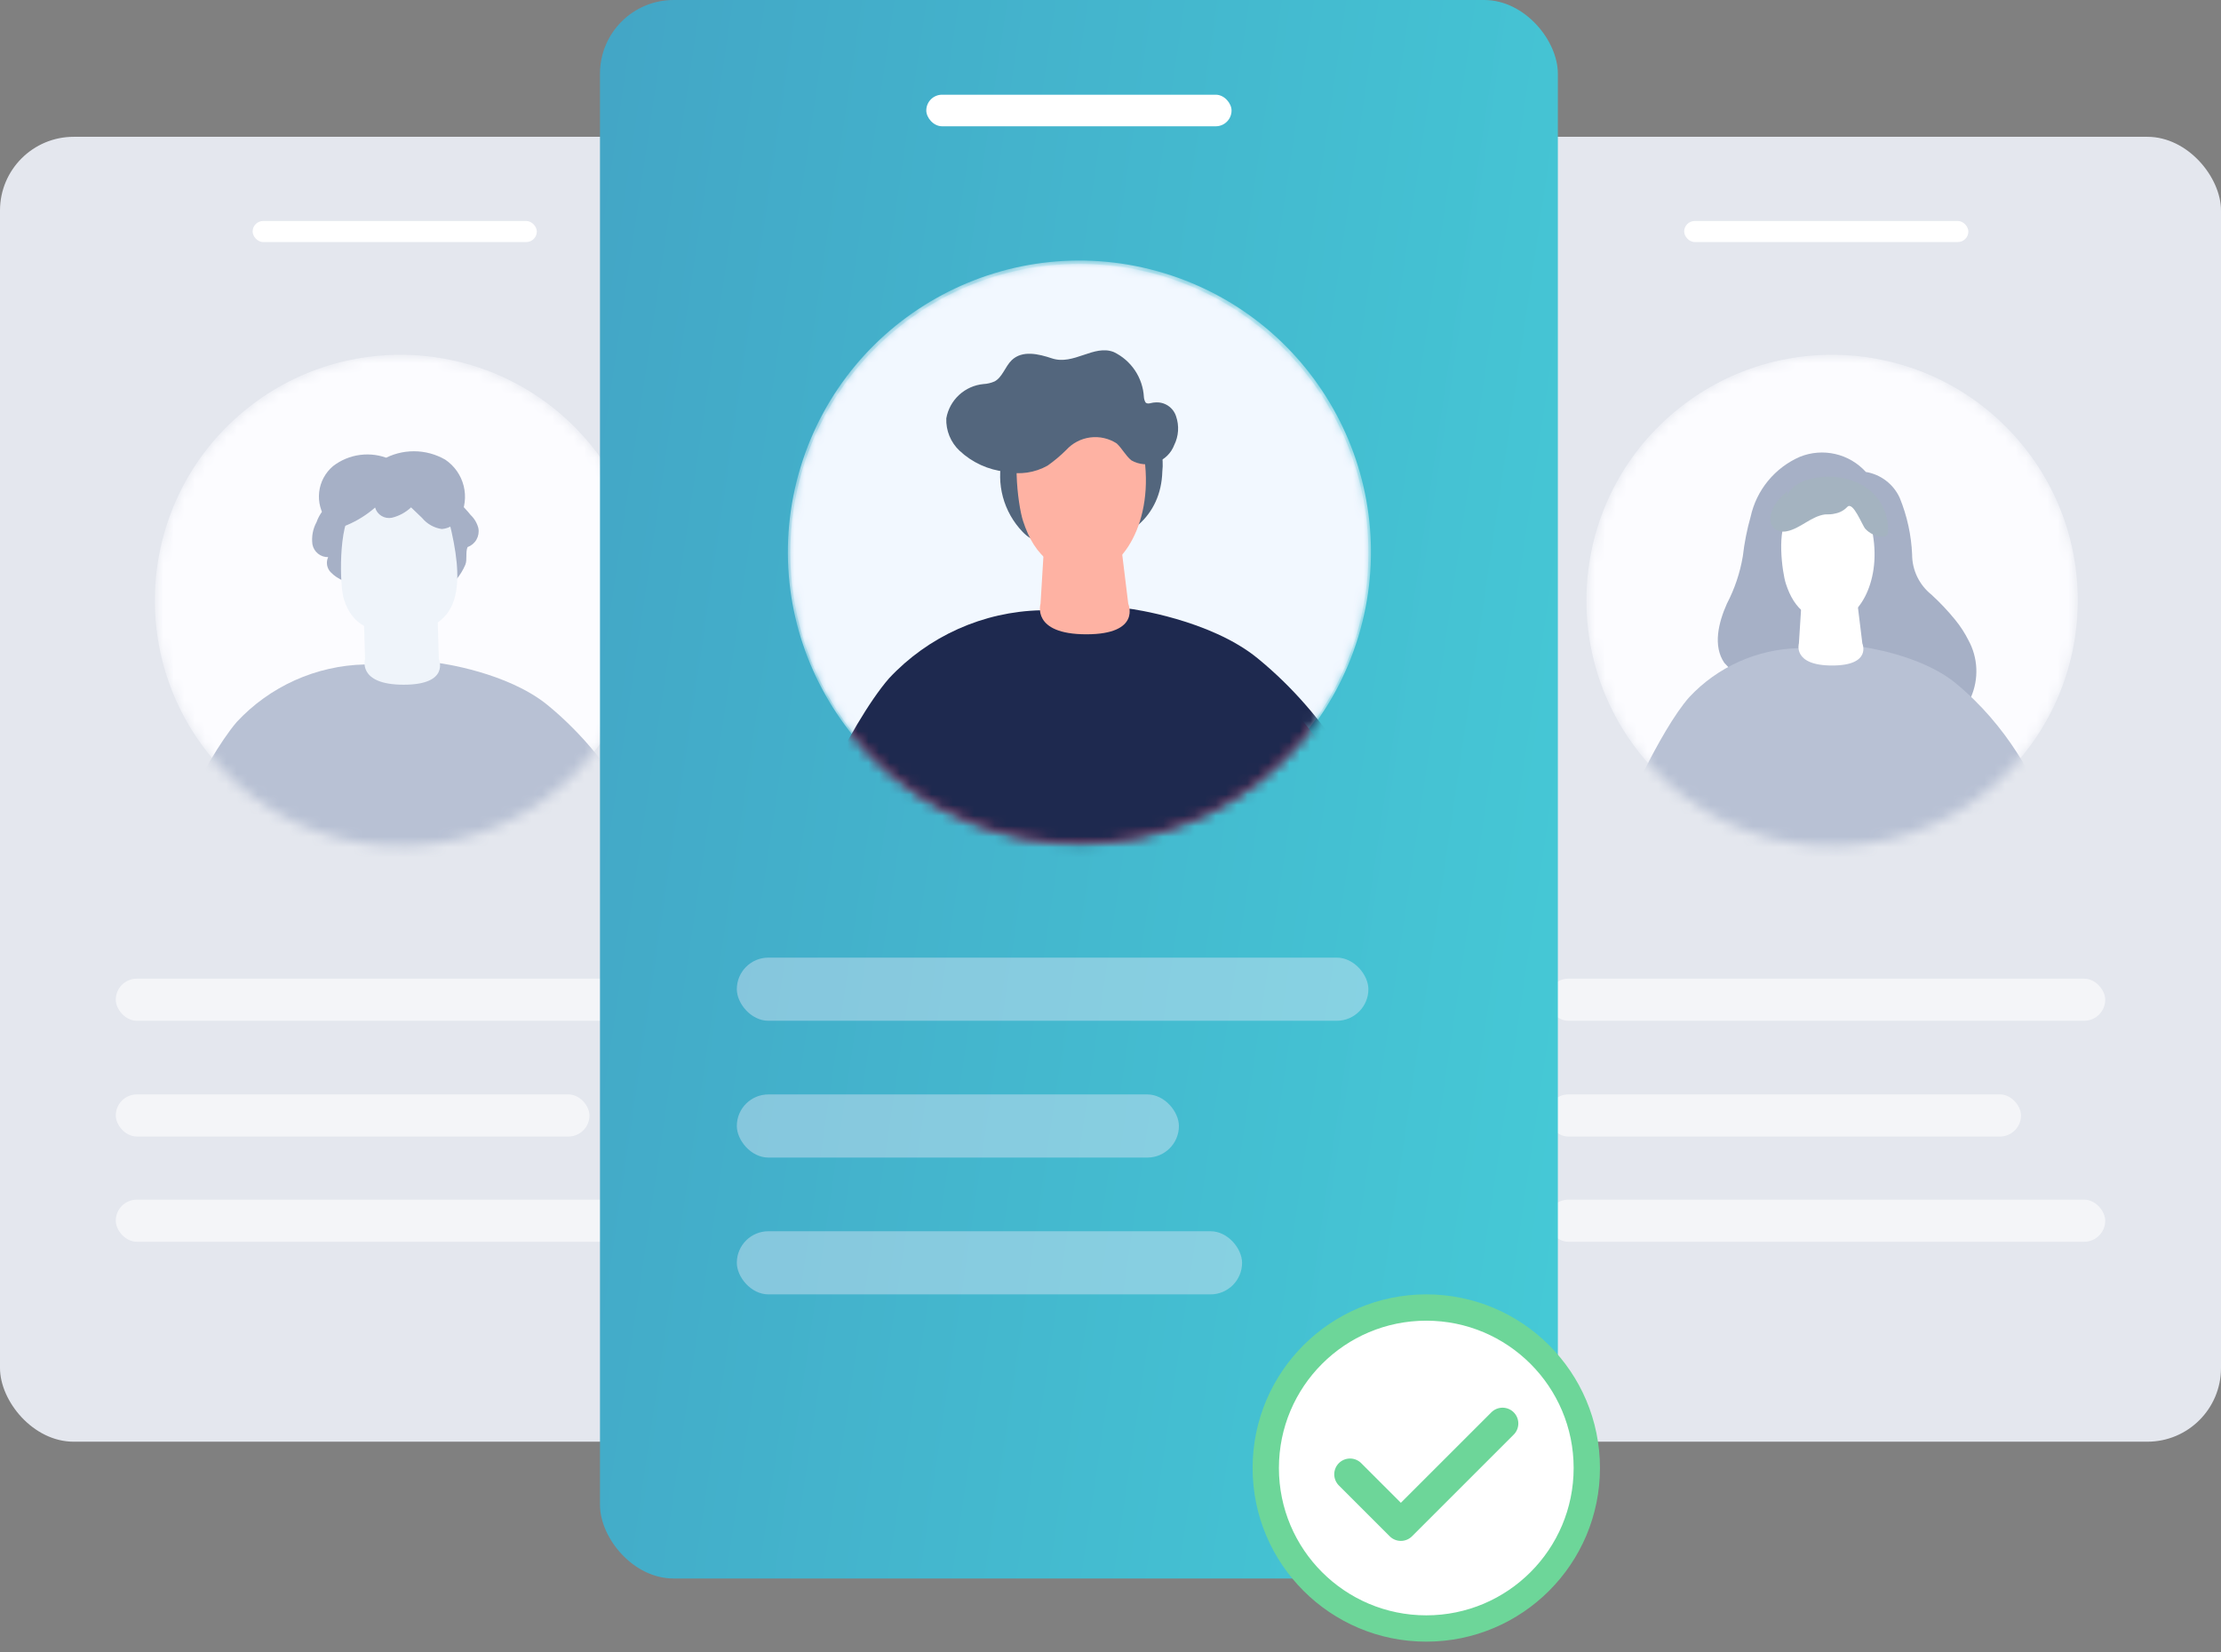 <svg width="211" height="157" viewBox="0 0 211 157" fill="none" xmlns="http://www.w3.org/2000/svg">
  <rect x="0" y="0" width="211" height="157" fill="#808080" stroke="none"/>
  <rect y="13" width="75" height="124" rx="7" fill="#E4E7EE"/>
  <mask id="mask0" mask-type="alpha" maskUnits="userSpaceOnUse" x="5" y="24" width="66" height="66">
  <path d="M53.526 74.529C63.176 65.985 64.073 51.235 55.529 41.584C46.985 31.933 32.234 31.036 22.584 39.58C12.933 48.125 12.036 62.875 20.58 72.526C29.125 82.176 43.875 83.073 53.526 74.529Z" fill="white"/>
  </mask>
  <g mask="url(#mask0)">
  <path d="M53.526 74.529C63.176 65.985 64.073 51.235 55.529 41.584C46.985 31.933 32.234 31.036 22.584 39.58C12.933 48.125 12.036 62.875 20.58 72.526C29.125 82.176 43.875 83.073 53.526 74.529Z" fill="#FCFCFF"/>
  <path d="M31.564 47.722C30.868 48.168 30.343 48.835 30.073 49.616C29.718 50.267 29.582 51.015 29.685 51.749C29.755 52.091 29.942 52.397 30.215 52.615C30.487 52.833 30.828 52.949 31.177 52.942C31.068 53.173 31.032 53.432 31.072 53.684C31.112 53.937 31.226 54.172 31.4 54.359C31.751 54.726 32.179 55.011 32.653 55.194C33.774 55.704 34.924 56.147 36.098 56.521C37.028 56.852 38.004 57.038 38.991 57.073C40.102 57.086 41.191 56.769 42.121 56.16C43.051 55.552 43.778 54.681 44.21 53.658C44.404 53.181 44.21 52.465 44.419 51.987C44.775 51.859 45.074 51.609 45.262 51.282C45.45 50.954 45.517 50.57 45.448 50.198C45.328 49.72 45.075 49.285 44.718 48.945C43.979 48.027 43.104 47.227 42.123 46.574C41.63 46.257 41.072 46.058 40.49 45.99C39.908 45.923 39.319 45.99 38.767 46.186" fill="#A6B0C6"/>
  <path d="M22.497 68.6C24.054 66.927 25.931 65.582 28.015 64.644C30.1 63.707 32.351 63.196 34.636 63.142L41.795 63.023C41.795 63.023 48.178 63.858 52.025 67.004C63.508 76.415 64.94 91.357 64.94 91.357C64.94 91.357 15.011 82.857 14.937 82.529C14.862 82.201 19.321 72.314 22.497 68.6Z" fill="#B8C1D4"/>
  <path d="M42.63 49.407C44.121 55.253 43.898 59.384 39.185 59.966C35.934 60.368 33.623 59.861 32.683 56.983C32.251 55.715 32.146 49.899 33.488 48.483C35.725 46.126 41.392 44.426 42.63 49.407Z" fill="#EFF4FA"/>
  <path d="M34.517 56.968L34.681 62.62C34.681 62.62 33.921 65.066 38.35 65.066C42.779 65.066 41.69 62.62 41.69 62.62L41.496 56.074" fill="#EFF4FA"/>
  <path d="M37.008 43.621C36.131 43.242 35.169 43.106 34.222 43.227C33.275 43.347 32.377 43.72 31.624 44.307C30.898 44.927 30.433 45.799 30.323 46.748C30.212 47.696 30.464 48.651 31.028 49.422C31.159 49.599 31.324 49.749 31.513 49.862C31.703 49.974 31.913 50.048 32.131 50.078C32.43 50.075 32.724 50.008 32.996 49.885C33.957 49.475 34.848 48.916 35.636 48.229C35.73 48.562 35.947 48.847 36.243 49.027C36.539 49.207 36.892 49.268 37.231 49.199C37.913 49.034 38.54 48.695 39.051 48.214L40.095 49.213C40.567 49.788 41.237 50.166 41.974 50.272C42.327 50.244 42.667 50.13 42.966 49.94C43.265 49.75 43.513 49.491 43.689 49.184C44.176 48.257 44.304 47.182 44.048 46.167C43.792 45.151 43.17 44.266 42.302 43.681C41.395 43.157 40.366 42.882 39.319 42.882C38.272 42.882 37.243 43.157 36.337 43.681C36.217 43.681 36.202 44.009 36.337 43.919" fill="#A6B0C6"/>
  </g>
  <rect x="24" y="21" width="27" height="2" rx="1" fill="white"/>
  <g opacity="0.6">
  <rect x="11" y="93" width="53" height="4" rx="2" fill="white"/>
  <rect x="11" y="104" width="45" height="4" rx="2" fill="white"/>
  <rect x="11" y="114" width="53" height="4" rx="2" fill="white"/>
  </g>
  <rect x="136" y="13" width="75" height="124" rx="7" fill="#E4E7EE"/>
  <mask id="mask1" mask-type="alpha" maskUnits="userSpaceOnUse" x="141" y="24" width="66" height="66">
  <path d="M189.525 74.529C199.176 65.985 200.073 51.235 191.529 41.584C182.985 31.933 168.235 31.036 158.584 39.58C148.933 48.125 148.036 62.875 156.58 72.526C165.125 82.176 179.875 83.073 189.525 74.529Z" fill="white"/>
  </mask>
  <g mask="url(#mask1)">
  <path d="M189.525 74.529C199.176 65.985 200.073 51.235 191.529 41.584C182.985 31.933 168.235 31.036 158.584 39.58C148.933 48.125 148.036 62.875 156.58 72.526C165.125 82.176 179.875 83.073 189.525 74.529Z" fill="#FCFCFF"/>
  <path d="M185.767 58.923C185.07 58.064 184.31 57.257 183.494 56.509C182.919 56.05 182.455 55.467 182.136 54.804C181.818 54.14 181.653 53.413 181.655 52.678C181.574 50.835 181.177 49.02 180.479 47.313C180.187 46.669 179.74 46.108 179.178 45.678C178.617 45.248 177.958 44.963 177.261 44.848C176.49 43.996 175.477 43.402 174.358 43.144C173.239 42.886 172.068 42.977 171.002 43.404C169.825 43.915 168.787 44.697 167.972 45.688C167.157 46.678 166.589 47.848 166.314 49.101C165.966 50.331 165.718 51.587 165.573 52.856C165.31 54.425 164.801 55.942 164.066 57.352C163.261 59.153 162.712 61.363 163.811 62.985C164.686 63.942 165.687 64.776 166.787 65.463C168.907 67.315 169.75 70.662 172.407 71.569C173.463 71.85 174.57 71.876 175.638 71.645C178.088 71.274 180.485 70.614 182.779 69.678C184.628 69.097 186.212 67.88 187.249 66.242C187.623 65.383 187.796 64.449 187.754 63.513C187.712 62.576 187.456 61.662 187.006 60.839C186.664 60.158 186.248 59.516 185.767 58.923Z" fill="#A6B0C6"/>
  <path d="M160.477 66.255C161.812 64.825 163.42 63.676 165.205 62.876C166.991 62.075 168.918 61.639 170.874 61.593L177.005 61.491C177.005 61.491 182.472 62.206 185.767 64.901C195.602 72.974 196.828 85.747 196.828 85.747C196.828 85.747 154.065 78.466 154.001 78.185C153.937 77.904 157.667 69.448 160.477 66.255Z" fill="#B8C1D4"/>
  <path d="M177.72 49.829C178.997 54.836 176.698 58.578 174.77 58.872C171.998 59.294 170.452 57.927 169.66 55.462C169.303 54.364 168.766 50.238 169.916 49.075C171.806 47.019 176.66 45.563 177.72 49.829Z" fill="white"/>
  <path d="M169.814 46.687C169.304 47.072 168.871 47.548 168.536 48.092C168.14 48.782 167.974 49.804 168.613 50.276C168.781 50.386 168.97 50.46 169.167 50.495C169.365 50.53 169.567 50.525 169.763 50.481C171.04 50.225 172.062 49.063 173.377 48.884C173.709 48.884 174.042 48.884 174.361 48.795C174.796 48.712 175.195 48.492 175.498 48.169C176.047 47.594 176.915 49.931 177.209 50.251C177.627 50.702 178.205 50.972 178.819 51.004C178.9 51.019 178.984 51.013 179.062 50.986C179.14 50.959 179.21 50.913 179.266 50.851C179.326 50.764 179.361 50.663 179.368 50.557C179.416 49.664 179.215 48.775 178.786 47.99C178.357 47.205 177.718 46.555 176.941 46.112C175.378 45.259 173.54 45.062 171.832 45.563C170.874 45.831 169.826 46.432 169.724 47.428" fill="#A4B3C0"/>
  <path d="M171.193 56.535L170.899 61.146C170.899 61.146 170.261 63.241 174.054 63.241C177.848 63.241 176.928 61.146 176.928 61.146L176.302 56.037" fill="white"/>
  </g>
  <rect x="160" y="21" width="27" height="2" rx="1" fill="white"/>
  <g opacity="0.6">
  <rect x="147" y="93" width="53" height="4" rx="2" fill="white"/>
  <rect x="147" y="104" width="45" height="4" rx="2" fill="white"/>
  <rect x="147" y="114" width="53" height="4" rx="2" fill="white"/>
  </g>
  <rect x="57" width="91" height="150" rx="7" fill="url(#paint0_linear)"/>
  <mask id="mask2" mask-type="alpha" maskUnits="userSpaceOnUse" x="75" y="25" width="55" height="55">
  <path d="M102.541 80C117.706 80 130 67.706 130 52.542C130 37.377 117.706 25.083 102.541 25.083C87.376 25.083 75.083 37.377 75.083 52.542C75.083 67.706 87.376 80 102.541 80Z" fill="white"/>
  </mask>
  <g mask="url(#mask2)">
  <path d="M102.541 80C117.706 80 130 67.706 130 52.542C130 37.377 117.706 25.083 102.541 25.083C87.376 25.083 75.083 37.377 75.083 52.542C75.083 67.706 87.376 80 102.541 80Z" fill="#EAEBFB"/>
  <path d="M118.718 55.296C117.76 54.116 116.716 53.007 115.595 51.98C114.805 51.349 114.168 50.548 113.731 49.637C113.293 48.726 113.067 47.727 113.069 46.716C112.959 44.185 112.413 41.693 111.455 39.347C111.053 38.463 110.439 37.692 109.668 37.101C108.896 36.511 107.992 36.119 107.033 35.961C105.974 34.792 104.583 33.975 103.046 33.621C101.509 33.266 99.9 33.391 98.436 33.978C96.82 34.68 95.393 35.755 94.274 37.115C93.154 38.476 92.374 40.083 91.997 41.804C91.518 43.493 91.178 45.218 90.979 46.962C90.617 49.116 89.918 51.2 88.909 53.138C87.804 55.612 87.049 58.647 88.558 60.875C89.761 62.19 91.136 63.335 92.646 64.279C95.559 66.823 96.717 71.42 100.366 72.666C101.816 73.052 103.338 73.088 104.805 72.771C108.17 72.261 111.462 71.355 114.613 70.069C117.153 69.271 119.329 67.599 120.754 65.35C121.268 64.169 121.505 62.886 121.448 61.6C121.39 60.314 121.038 59.057 120.42 57.928C119.95 56.992 119.379 56.109 118.718 55.296Z" fill="#202263"/>
  <path d="M83.979 65.367C85.813 63.403 88.022 61.825 90.474 60.725C92.926 59.625 95.573 59.026 98.26 58.963L106.682 58.823C106.682 58.823 114.192 59.805 118.718 63.507C132.228 74.596 133.912 92.141 133.912 92.141C133.912 92.141 75.171 82.14 75.083 81.754C74.995 81.368 80.119 69.753 83.979 65.367Z" fill="#FB3F68"/>
  <path d="M107.665 42.804C109.419 49.681 106.261 54.822 103.612 55.226C99.805 55.805 97.682 53.927 96.594 50.541C96.103 49.032 95.366 43.365 96.945 41.769C99.541 38.944 106.209 36.944 107.665 42.804Z" fill="#FEB2A3"/>
  <path d="M96.804 38.488C96.104 39.016 95.509 39.67 95.05 40.418C94.506 41.365 94.278 42.769 95.155 43.418C95.386 43.568 95.645 43.671 95.916 43.719C96.187 43.767 96.465 43.76 96.734 43.699C98.489 43.348 99.892 41.751 101.699 41.506C102.155 41.506 102.612 41.506 103.05 41.383C103.649 41.269 104.195 40.968 104.612 40.523C105.366 39.733 106.559 42.944 106.963 43.383C107.537 44.002 108.33 44.374 109.174 44.418C109.285 44.438 109.401 44.429 109.508 44.393C109.615 44.356 109.712 44.292 109.788 44.208C109.871 44.089 109.919 43.949 109.928 43.804C109.994 42.577 109.718 41.356 109.129 40.278C108.54 39.199 107.662 38.306 106.594 37.698C104.447 36.527 101.923 36.255 99.576 36.944C98.26 37.312 96.822 38.137 96.681 39.505" fill="#202263"/>
  <path d="M98.699 52.015L98.295 58.349C98.295 58.349 97.418 61.226 102.629 61.226C107.84 61.226 106.577 58.349 106.577 58.349L105.717 51.331" fill="#FEB2A3"/>
  </g>
  <mask id="mask3" mask-type="alpha" maskUnits="userSpaceOnUse" x="68" y="17" width="70" height="70">
  <path d="M129.04 60.507C133.488 45.875 125.233 30.408 110.601 25.96C95.97 21.512 80.502 29.767 76.054 44.399C71.606 59.03 79.861 74.498 94.493 78.946C109.125 83.394 124.592 75.139 129.04 60.507Z" fill="white"/>
  </mask>
  <g mask="url(#mask3)">
  <path d="M129.04 60.507C133.488 45.875 125.233 30.408 110.601 25.96C95.97 21.512 80.502 29.767 76.054 44.399C71.606 59.03 79.861 74.498 94.493 78.946C109.125 83.394 124.592 75.139 129.04 60.507Z" fill="#F2F8FF"/>
  <path d="M84.468 64.451C86.318 62.47 88.545 60.879 91.018 59.77C93.492 58.661 96.161 58.057 98.871 57.993L107.364 57.851C107.364 57.851 114.954 58.842 119.501 62.576C133.125 73.74 134.842 91.469 134.842 91.469C134.842 91.469 75.586 81.401 75.498 80.995C75.409 80.588 80.611 68.874 84.468 64.451Z" fill="#1E294F"/>
  <path d="M97.473 39.379C96.434 40.554 95.667 41.943 95.225 43.448C94.927 44.694 94.946 45.994 95.279 47.23C95.613 48.467 96.252 49.599 97.136 50.526C97.366 50.772 97.628 50.986 97.915 51.163C98.349 51.403 98.822 51.564 99.313 51.64C100.537 51.82 101.776 51.867 103.011 51.782C107.098 51.587 110.3 49.075 110.424 44.81C110.574 43.489 110.275 42.155 109.575 41.024C108.726 39.909 107.222 39.432 106.408 38.299" fill="#53667D"/>
  <path d="M108.354 41.697C110.124 48.633 106.939 53.817 104.267 54.224C100.428 54.808 98.287 52.915 97.19 49.5C96.694 47.996 95.951 42.263 97.544 40.653C100.162 37.805 106.886 35.788 108.354 41.697Z" fill="#FEB2A3"/>
  <path d="M99.242 50.986L98.853 57.373C98.853 57.373 97.951 60.275 103.206 60.275C108.46 60.275 107.187 57.373 107.187 57.373L106.32 50.296" fill="#FEB2A3"/>
  <path d="M111.734 39.574C111.602 39.151 111.326 38.787 110.955 38.545C110.584 38.303 110.14 38.198 109.7 38.247C109.399 38.247 109.045 38.459 108.833 38.247C108.74 38.09 108.686 37.915 108.673 37.734C108.623 36.829 108.33 35.954 107.826 35.201C107.322 34.447 106.624 33.843 105.807 33.452C103.914 32.709 102.003 34.743 99.933 34.053C98.659 33.629 97.12 33.257 96.111 34.23C95.492 34.832 95.226 35.858 94.483 36.247C94.153 36.392 93.799 36.476 93.439 36.495C92.574 36.575 91.759 36.937 91.12 37.525C90.48 38.113 90.052 38.895 89.901 39.751C89.878 40.324 89.978 40.895 90.195 41.426C90.412 41.957 90.74 42.436 91.157 42.829C92.357 43.954 93.891 44.656 95.527 44.829C96.886 45.136 98.311 44.928 99.526 44.245C100.156 43.8 100.748 43.303 101.295 42.758C101.891 42.103 102.7 41.681 103.579 41.568C104.457 41.455 105.347 41.657 106.09 42.139C106.603 42.617 106.939 43.307 107.488 43.749C107.845 43.952 108.243 44.075 108.652 44.11C109.062 44.145 109.474 44.091 109.86 43.951C110.247 43.812 110.599 43.59 110.892 43.302C111.185 43.014 111.412 42.665 111.557 42.281C111.763 41.863 111.885 41.409 111.916 40.945C111.946 40.48 111.884 40.014 111.734 39.574Z" fill="#53667D"/>
  </g>
  <rect x="88" y="9" width="29" height="3" rx="1.5" fill="white"/>
  <g opacity="0.4">
  <rect x="70" y="91" width="60" height="6" rx="3" fill="#EAEBFB"/>
  <rect x="70" y="104" width="42" height="6" rx="3" fill="#EAEBFB"/>
  <rect x="70" y="117" width="48" height="6" rx="3" fill="#EAEBFB"/>
  </g>
  <circle cx="135.5" cy="139.5" r="15.25" fill="white" stroke="#6DD699" stroke-width="2.5"/>
  <path d="M128.256 140.098L133.085 144.927L142.744 135.268" stroke="#6DD699" stroke-width="3" stroke-linecap="round" stroke-linejoin="round"/>
  <defs>
  <linearGradient id="paint0_linear" x1="3" y1="150" x2="141.074" y2="170.402" gradientUnits="userSpaceOnUse">
  <stop stop-color="#429BC1"/>
  <stop offset="1" stop-color="#45C9D6"/>
  </linearGradient>
  </defs>
</svg>
